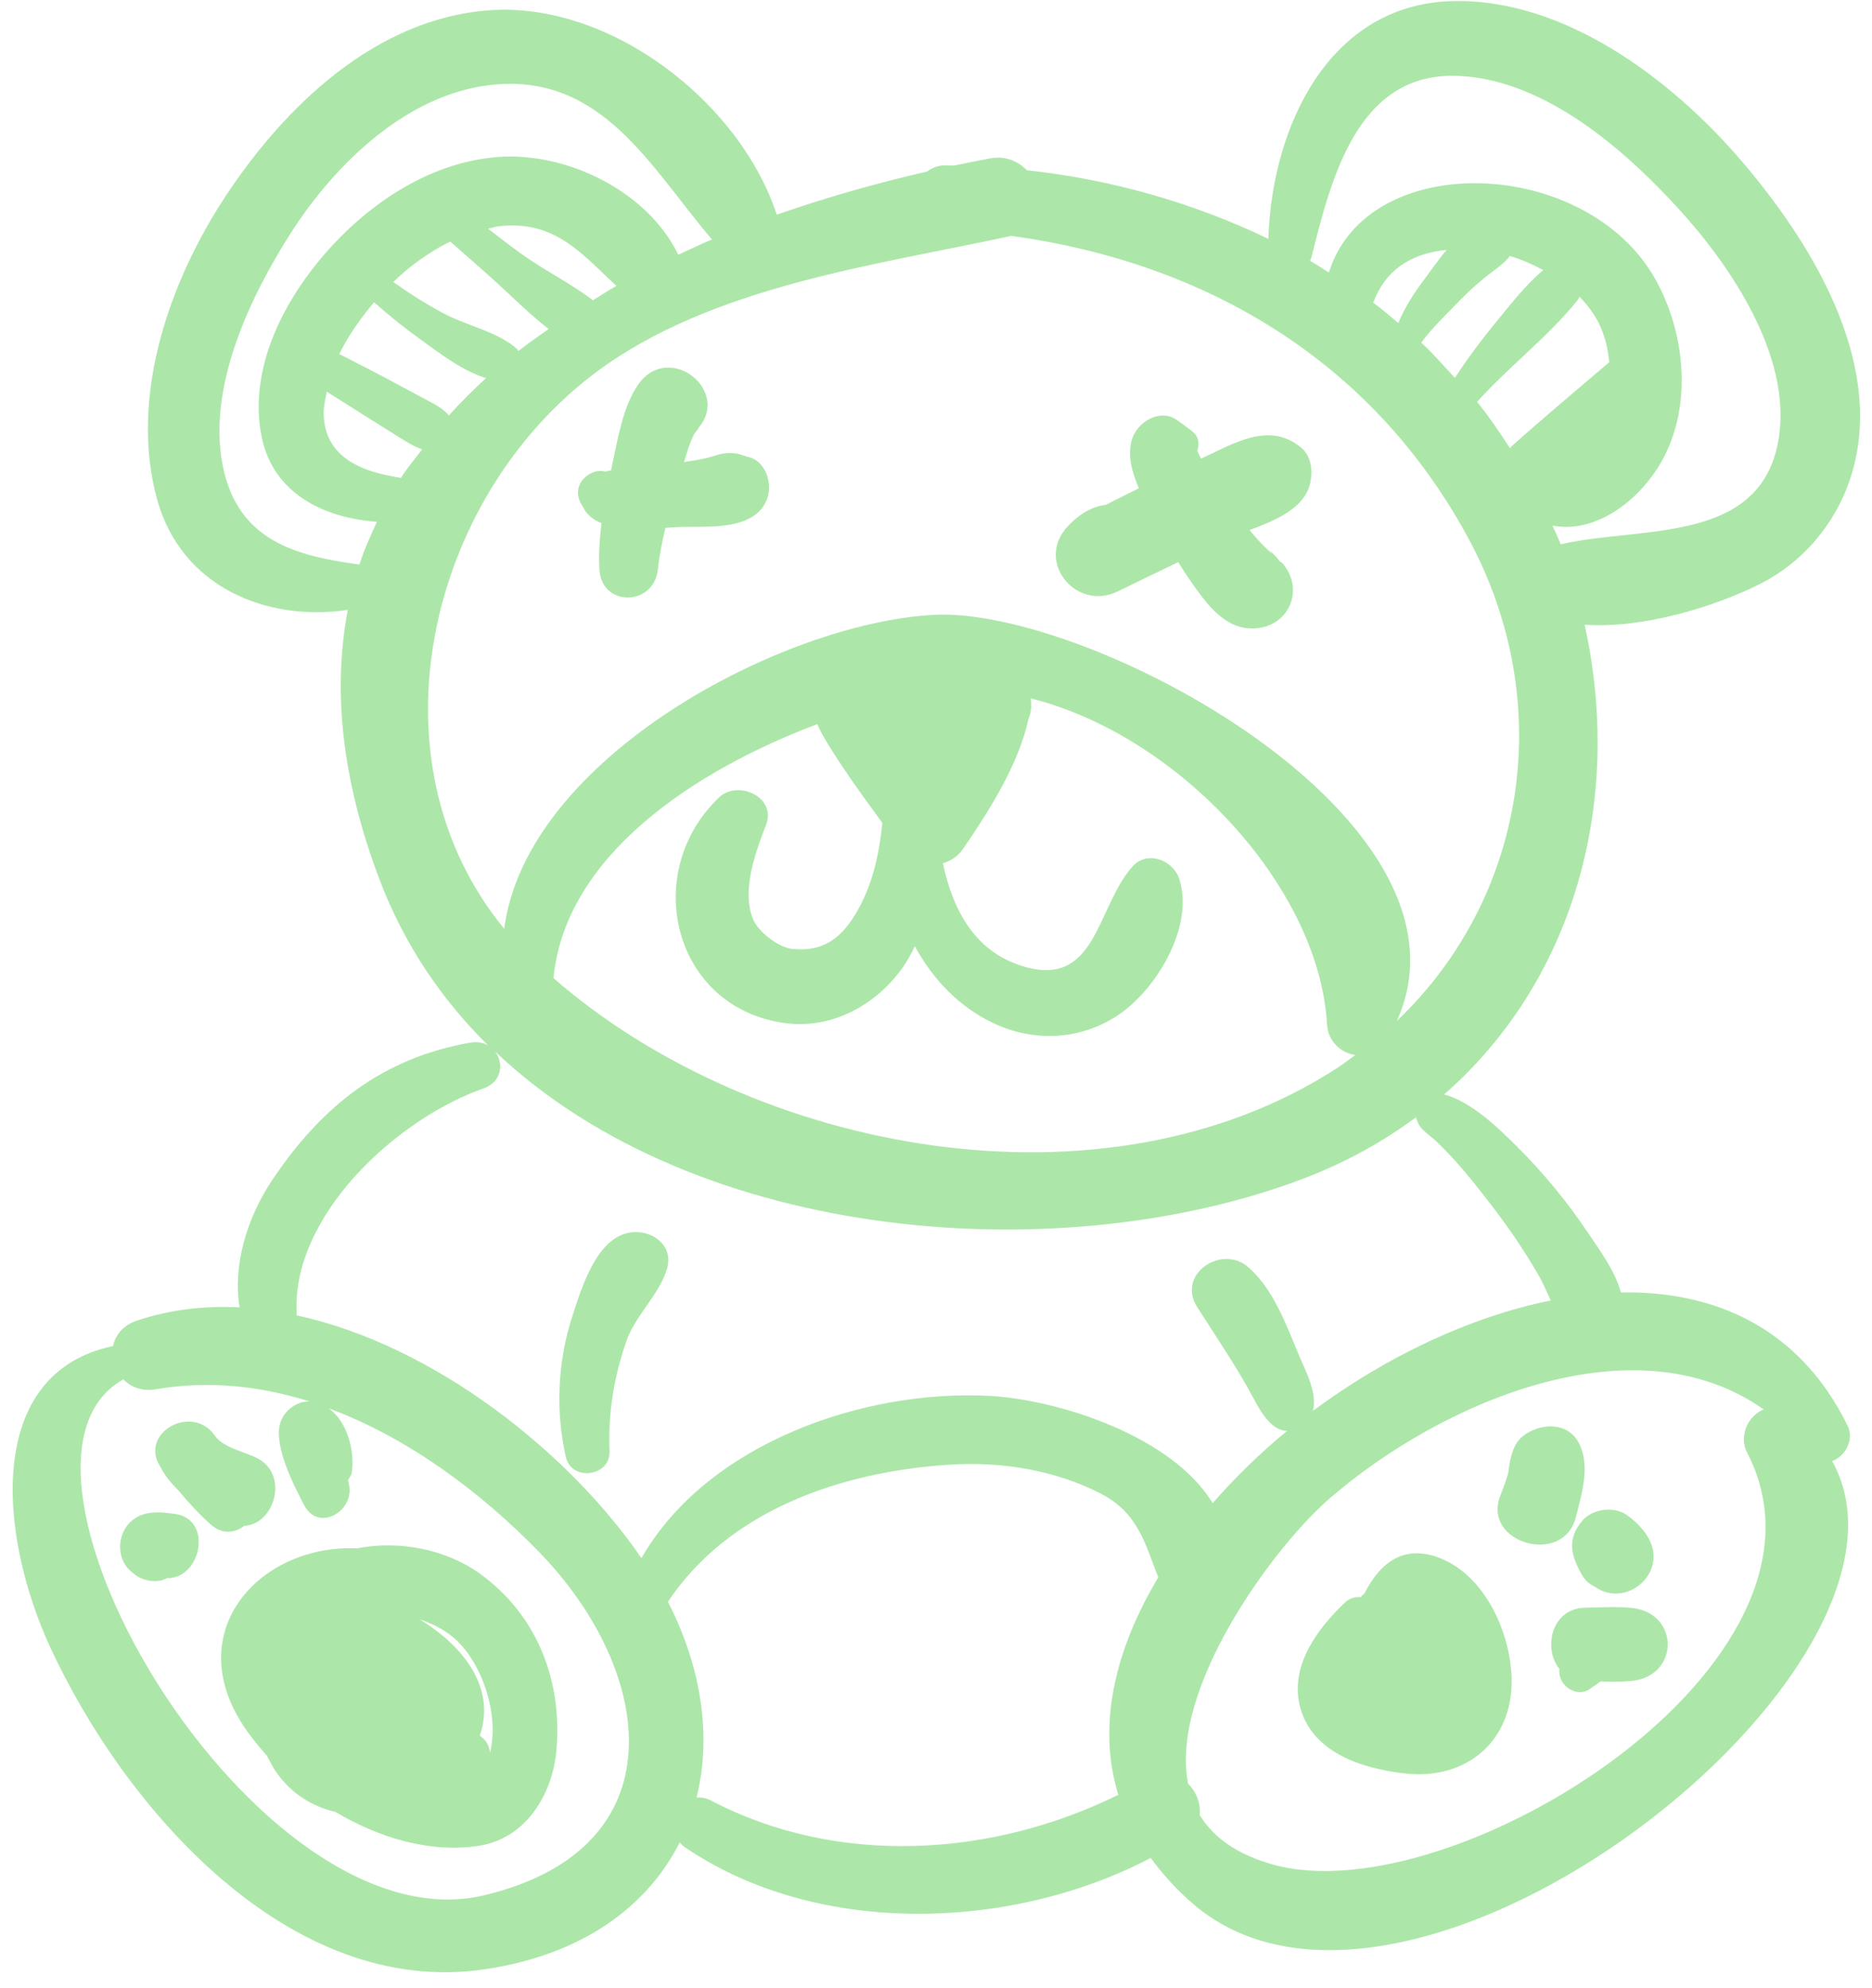 <?xml version="1.0" encoding="UTF-8"?> <svg xmlns="http://www.w3.org/2000/svg" width="114" height="121" viewBox="0 0 114 121" fill="none"><path d="M79.246 27.258C77.286 25.626 75.135 27.003 73.144 27.919C73.12 27.874 73.094 27.83 73.07 27.785C73.051 27.749 72.972 27.578 72.91 27.444C73.053 27.053 73.016 26.607 72.652 26.299C72.348 26.039 72.017 25.829 71.698 25.59C70.681 24.829 69.284 25.666 68.947 26.709C68.628 27.699 68.942 28.751 69.353 29.724C68.679 30.056 68.008 30.396 67.338 30.735C66.571 30.819 65.783 31.232 65.028 32.034C63.008 34.18 65.54 37.257 68.085 35.996C69.303 35.394 70.529 34.812 71.751 34.221C71.993 34.595 72.222 34.979 72.479 35.34C73.419 36.667 74.536 38.331 76.37 38.258C78.506 38.173 79.48 35.871 78.093 34.283C78.042 34.226 77.972 34.206 77.916 34.158C77.853 34.084 77.806 33.996 77.74 33.926C76.569 32.686 77.962 34.175 77.242 33.509C76.826 33.123 76.442 32.69 76.094 32.266C77.703 31.669 79.478 30.935 79.8 29.357C79.947 28.644 79.85 27.761 79.246 27.258Z" fill="#ACE7A9"></path><path d="M45.487 27.8C45.404 27.771 45.31 27.738 45.185 27.695C44.681 27.523 44.098 27.551 43.598 27.72C42.983 27.927 42.312 28.029 41.655 28.13C41.745 27.855 41.817 27.575 41.912 27.302C42.012 27.015 42.118 26.732 42.254 26.46C42.309 26.351 42.786 25.799 42.403 26.191C44.678 23.864 40.725 20.692 38.841 23.442C37.902 24.812 37.598 26.865 37.25 28.447C37.236 28.509 37.224 28.573 37.211 28.634C37.091 28.661 36.958 28.674 36.846 28.707C36.619 28.646 36.362 28.651 36.102 28.762C35.139 29.17 34.969 30.107 35.482 30.82C35.704 31.323 36.122 31.642 36.633 31.852C36.515 32.787 36.449 33.727 36.501 34.656C36.63 36.984 39.831 36.914 40.064 34.656C40.15 33.814 40.323 32.971 40.522 32.133C40.804 32.115 41.067 32.096 41.292 32.087C42.957 32.019 45.749 32.355 46.637 30.563C47.133 29.561 46.667 28.005 45.487 27.8Z" fill="#ACE7A9"></path><path d="M112.842 28.585C114.699 21.846 110.207 14.633 106.027 9.765C101.809 4.852 95.33 -0.059 88.54 0.065C80.874 0.205 77.445 7.814 77.24 14.541C72.661 12.333 67.643 10.917 62.531 10.362C61.993 9.814 61.239 9.466 60.289 9.643C59.557 9.78 58.822 9.927 58.085 10.082C57.917 10.08 57.75 10.065 57.583 10.065C57.107 10.064 56.754 10.225 56.461 10.442C53.397 11.143 50.313 12.018 47.305 13.07C45.012 6.131 37.111 0.11 29.831 0.623C22.923 1.109 17.392 6.419 13.765 11.9C10.312 17.12 7.852 24.155 9.566 30.397C11.025 35.713 16.219 37.871 21.18 37.127C20.271 41.896 20.755 47.351 23.125 53.578C24.623 57.513 26.901 60.858 29.733 63.649C29.447 63.481 29.09 63.394 28.669 63.467C23.301 64.4 19.595 67.324 16.564 71.86C15.066 74.102 14.164 76.976 14.589 79.586C12.463 79.481 10.359 79.718 8.339 80.393C7.464 80.687 7.026 81.29 6.882 81.944C-0.946 83.583 -0.101 93.439 3.06 100.282C7.538 109.976 17.548 121.651 29.52 119.884C35.461 119.006 39.426 116.065 41.394 112.156C41.481 112.244 41.545 112.341 41.658 112.419C49.663 117.907 61.499 117.596 70.075 113.105C70.795 114.088 71.645 115.043 72.709 115.948C85.935 127.175 118.562 101.477 111.575 88.944C112.341 88.676 112.944 87.67 112.517 86.799C109.624 80.886 104.49 78.574 98.706 78.679C98.356 77.362 97.407 76.095 96.696 75.036C95.442 73.162 93.978 71.386 92.379 69.796C91.224 68.648 89.614 67.078 87.947 66.624C95.863 59.694 98.875 48.797 96.501 38.034C100.05 38.269 104.332 36.966 107.127 35.576C109.944 34.177 112.012 31.598 112.842 28.585ZM21.886 34.368C18.004 33.837 14.472 32.926 13.563 28.34C12.616 23.563 15.218 18.088 17.701 14.2C20.355 10.044 24.705 5.78 29.832 5.178C36.635 4.38 39.614 10.193 43.355 14.577C42.658 14.868 41.988 15.196 41.306 15.509C39.429 11.628 34.515 9.258 30.373 9.554C26.043 9.864 22.155 12.577 19.457 15.836C17.02 18.78 15.127 22.758 15.946 26.649C16.671 30.091 19.797 31.545 22.955 31.763C22.562 32.612 22.177 33.465 21.886 34.368ZM27.157 19.151C26.041 18.573 24.978 17.895 23.951 17.168C24.966 16.184 26.147 15.332 27.42 14.706C28.376 15.557 29.35 16.387 30.296 17.252C31.224 18.1 32.279 19.152 33.412 20.03C32.791 20.47 32.159 20.901 31.569 21.367C31.545 21.339 31.55 21.305 31.522 21.279C30.397 20.224 28.527 19.859 27.157 19.151ZM29.605 23.014C28.802 23.747 28.037 24.509 27.323 25.304C27.305 25.277 27.289 25.235 27.273 25.217C27.038 24.97 26.763 24.766 26.464 24.607C25.803 24.254 25.144 23.902 24.485 23.545C23.22 22.861 21.942 22.201 20.66 21.552C21.23 20.398 21.991 19.337 22.779 18.402C23.68 19.197 24.613 19.953 25.595 20.655C26.655 21.415 28.159 22.6 29.605 23.014ZM31.707 15.424C31.037 14.936 30.382 14.428 29.725 13.923C29.943 13.88 30.152 13.8 30.373 13.775C33.799 13.384 35.422 15.45 37.539 17.407C37.044 17.68 36.585 17.987 36.106 18.276C34.73 17.228 33.032 16.39 31.707 15.424ZM24.418 29.09C22.053 28.74 19.711 27.843 19.713 25.119C19.714 24.691 19.819 24.27 19.901 23.848C20.205 24.033 20.506 24.225 20.806 24.415C21.956 25.145 23.109 25.873 24.267 26.593C24.727 26.878 25.207 27.192 25.709 27.352C25.277 27.931 24.799 28.48 24.418 29.09ZM29.487 115.377C15.589 118.695 -1.725 89.125 7.505 83.976C7.974 84.435 8.641 84.722 9.491 84.576C12.713 84.021 15.862 84.376 18.86 85.318C18.044 85.278 17.233 85.93 17.041 86.709C16.7 88.099 17.896 90.434 18.524 91.635C19.376 93.265 21.517 92.044 21.274 90.475C21.255 90.347 21.218 90.222 21.193 90.094C21.289 89.95 21.397 89.81 21.423 89.638C21.62 88.374 21.165 86.546 20.018 85.735C24.85 87.527 29.246 90.808 32.792 94.442C39.892 101.718 41.44 112.524 29.487 115.377ZM68.102 109.259C60.417 113.06 51.011 113.652 43.3 109.61C42.989 109.447 42.699 109.411 42.421 109.422C43.328 105.768 42.764 101.58 40.676 97.512C44.414 91.902 51.27 89.59 57.792 89.168C60.97 88.963 64.232 89.476 67.068 90.944C69.34 92.12 69.754 94.061 70.535 96.024C67.935 100.365 66.783 104.99 68.102 109.259ZM107.405 85.802C106.472 86.161 105.866 87.41 106.39 88.419C113.034 101.208 88.534 116.516 77.578 113.523C75.302 112.9 73.873 111.829 73.057 110.489C73.134 109.788 72.856 109.078 72.357 108.596C71.202 102.819 77.535 94.199 80.95 91.24C87.763 85.337 99.557 80.266 107.405 85.802ZM90.703 73.211C91.775 74.593 92.756 76.025 93.639 77.534C93.947 78.062 94.188 78.62 94.436 79.168C89.507 80.165 84.393 82.596 79.962 85.883C80.218 84.73 79.524 83.523 79.047 82.37C78.304 80.577 77.523 78.468 76.032 77.153C74.4 75.713 71.63 77.571 72.903 79.567C74.102 81.447 75.333 83.238 76.386 85.218C76.763 85.924 77.436 87.103 78.38 87.109C76.721 88.467 75.212 89.955 73.847 91.507C71.382 87.425 64.478 85.223 60.348 84.984C52.641 84.537 43.069 87.858 39.061 94.854C34.654 88.41 26.439 81.89 18.07 80.074C17.679 74.033 24.163 68.113 29.44 66.262C30.577 65.863 30.688 64.71 30.148 64.008C42.49 75.739 64.8 77.37 79.553 71.681C82.038 70.722 84.258 69.476 86.232 68.017C86.24 68.055 86.26 68.138 86.365 68.386C86.535 68.787 87.126 69.16 87.435 69.45C88.638 70.585 89.692 71.907 90.703 73.211ZM43.784 48.547C38.996 53.115 40.971 61.377 47.833 62.286C50.716 62.668 53.458 61.123 55.05 58.784C55.307 58.408 55.516 58.007 55.712 57.602C56.814 59.637 58.459 61.355 60.578 62.326C62.99 63.431 65.693 63.315 67.945 61.892C70.4 60.34 72.751 56.396 71.813 53.503C71.441 52.353 69.861 51.745 68.965 52.751C66.72 55.272 66.793 60.345 62.084 58.754C59.258 57.799 57.998 55.269 57.421 52.556C57.88 52.405 58.315 52.159 58.631 51.701C60.163 49.477 62.041 46.54 62.624 43.79C62.718 43.559 62.778 43.327 62.795 43.096C62.8 43.057 62.82 43.015 62.824 42.976C62.813 43.002 62.803 43.027 62.792 43.053C62.801 42.87 62.803 42.688 62.763 42.514C71.8 44.773 80.337 54.009 80.81 62.345C80.871 63.409 81.663 64.097 82.532 64.226C82.163 64.494 81.806 64.773 81.417 65.025C67.211 74.223 45.949 70.205 33.706 59.544C34.42 52.069 42.332 46.882 49.778 44.081C49.843 44.264 49.93 44.44 50.028 44.617C50.482 45.445 51.005 46.23 51.532 47.012C52.234 48.055 52.992 49.071 53.731 50.095C53.525 52.17 53.063 54.209 51.895 55.962C50.868 57.504 49.696 57.903 48.248 57.767C47.473 57.694 46.181 56.775 45.845 55.922C45.209 54.3 45.868 52.206 46.65 50.216C47.315 48.528 44.933 47.451 43.784 48.547ZM85.067 62.147C90.598 49.901 66.273 36.897 56.828 37.431C47.516 37.956 32.059 46.189 30.703 56.538C22.26 46.252 26.075 30.304 36.28 22.676C43.302 17.429 53.254 16.162 61.59 14.36H61.59C73.378 15.982 83.55 21.913 89.425 32.778C94.852 42.816 92.942 54.649 85.067 62.147ZM92.05 27.17C92.008 27.208 91.991 27.25 91.958 27.289C91.321 26.32 90.68 25.353 89.951 24.464C91.901 22.293 94.283 20.504 96.094 18.244C96.14 18.184 96.156 18.123 96.193 18.064C96.547 18.433 96.87 18.832 97.141 19.272C97.644 20.087 97.906 21.059 97.997 22.05C96.011 23.749 93.988 25.432 92.05 27.17ZM90.948 19.802C90.106 20.828 89.323 21.896 88.597 23.003C87.926 22.276 87.279 21.526 86.551 20.858C87.192 19.977 88.085 19.14 88.697 18.497C89.4 17.759 90.17 17.067 90.989 16.46C91.359 16.184 91.705 15.915 91.948 15.585C92.657 15.793 93.33 16.095 93.979 16.44C92.848 17.397 91.879 18.669 90.948 19.802ZM86.747 16.993C86.146 17.783 85.554 18.694 85.152 19.663C84.647 19.244 84.154 18.811 83.626 18.421C84.338 16.538 85.778 15.451 88.093 15.21C87.544 15.874 87.074 16.562 86.747 16.993ZM95.044 33.135C94.892 32.744 94.705 32.379 94.54 31.997C96.964 32.468 99.448 30.767 100.876 28.601C103.112 25.209 102.732 20.519 100.862 17.095C96.727 9.526 83.295 9.003 80.925 16.59C80.541 16.352 80.168 16.1 79.776 15.875C79.798 15.817 79.835 15.777 79.851 15.713C81.081 10.806 82.681 4.273 88.938 4.625C94.147 4.918 98.951 9.118 102.275 12.77C105.403 16.205 109.038 21.605 108.343 26.535C107.403 33.211 99.926 32 95.044 33.135Z" fill="#ACE7A9"></path><path d="M87.648 94.835C85.422 93.989 84.003 95.202 83.1 96.987C83.022 97.071 82.929 97.132 82.866 97.236C82.547 97.195 82.203 97.275 81.895 97.567C80.253 99.129 78.597 101.333 79.134 103.754C79.783 106.675 82.939 107.668 85.558 107.963C89.262 108.382 92.111 106.029 92.055 102.252C92.013 99.426 90.437 95.897 87.648 94.835Z" fill="#ACE7A9"></path><path d="M96.172 87.888C95.485 86.506 93.744 86.619 92.718 87.443C92.121 87.922 91.941 88.843 91.843 89.703C91.7 90.168 91.536 90.628 91.358 91.08C90.247 93.912 95.204 95.387 95.968 92.351C96.321 90.946 96.856 89.266 96.172 87.888Z" fill="#ACE7A9"></path><path d="M100.076 93.168C99.766 92.787 99.451 92.49 99.041 92.209C98.276 91.684 96.986 91.852 96.379 92.553C95.372 93.715 95.683 94.753 96.377 95.938C96.558 96.247 96.821 96.45 97.112 96.586C99.115 98.04 101.968 95.49 100.076 93.168Z" fill="#ACE7A9"></path><path d="M99.421 97.891C98.498 97.786 97.555 97.856 96.627 97.869C95.171 97.85 94.455 98.978 94.468 100.106C94.461 100.65 94.632 101.187 94.967 101.602C94.828 102.509 95.923 103.4 96.794 102.835C97.009 102.695 97.233 102.527 97.463 102.363C98.118 102.381 98.774 102.395 99.421 102.321C102.271 101.996 102.271 98.216 99.421 97.891Z" fill="#ACE7A9"></path><path d="M29.249 95.817C27.174 94.313 24.32 93.755 21.74 94.259C15.999 94.005 11.219 99.014 14.579 104.668C15.036 105.438 15.622 106.174 16.258 106.886C16.444 107.248 16.629 107.612 16.864 107.941C17.793 109.242 19.058 109.979 20.423 110.304C23.155 111.925 26.292 112.829 29.195 112.359C32.036 111.899 33.644 109.233 33.884 106.567C34.264 102.332 32.709 98.324 29.249 95.817ZM29.838 106.709C29.819 106.48 29.756 106.247 29.59 106.014C29.489 105.872 29.343 105.774 29.218 105.655C30.223 102.779 28.235 100.203 25.551 98.579C26.32 98.835 27.022 99.202 27.549 99.632C29.294 101.045 30.442 104.317 29.838 106.709Z" fill="#ACE7A9"></path><path d="M10.677 92.166C9.704 92.025 8.665 91.928 7.902 92.691C7.134 93.459 7.095 94.858 7.919 95.611C8.223 95.888 8.518 96.094 8.926 96.188C9.251 96.276 9.576 96.276 9.901 96.188C10.016 96.139 10.099 96.103 10.169 96.072H10.17C10.173 96.072 10.174 96.07 10.176 96.069C10.379 95.983 10.373 95.988 10.186 96.074C12.274 96.081 12.97 92.498 10.677 92.166Z" fill="#ACE7A9"></path><path d="M10.057 96.132C10.116 96.105 10.144 96.093 10.185 96.074C10.18 96.074 10.175 96.073 10.169 96.073C10.129 96.088 10.101 96.119 10.057 96.132Z" fill="#ACE7A9"></path><path d="M15.751 88.817C14.967 88.375 13.628 88.178 13.082 87.394C11.69 85.398 8.405 87.257 9.784 89.323C10.052 89.855 10.445 90.317 10.881 90.749C11.488 91.482 12.133 92.182 12.847 92.818C13.54 93.435 14.332 93.32 14.868 92.888C16.7 92.807 17.593 89.857 15.751 88.817Z" fill="#ACE7A9"></path><path d="M38.399 75.026C36.317 75.328 35.406 78.441 34.857 80.118C33.959 82.861 33.814 85.916 34.466 88.718C34.811 90.202 37.177 89.882 37.117 88.36C37.026 86.045 37.376 83.895 38.122 81.705C38.685 80.051 40.142 78.843 40.617 77.245C41.048 75.794 39.684 74.84 38.399 75.026Z" fill="#ACE7A9"></path></svg> 